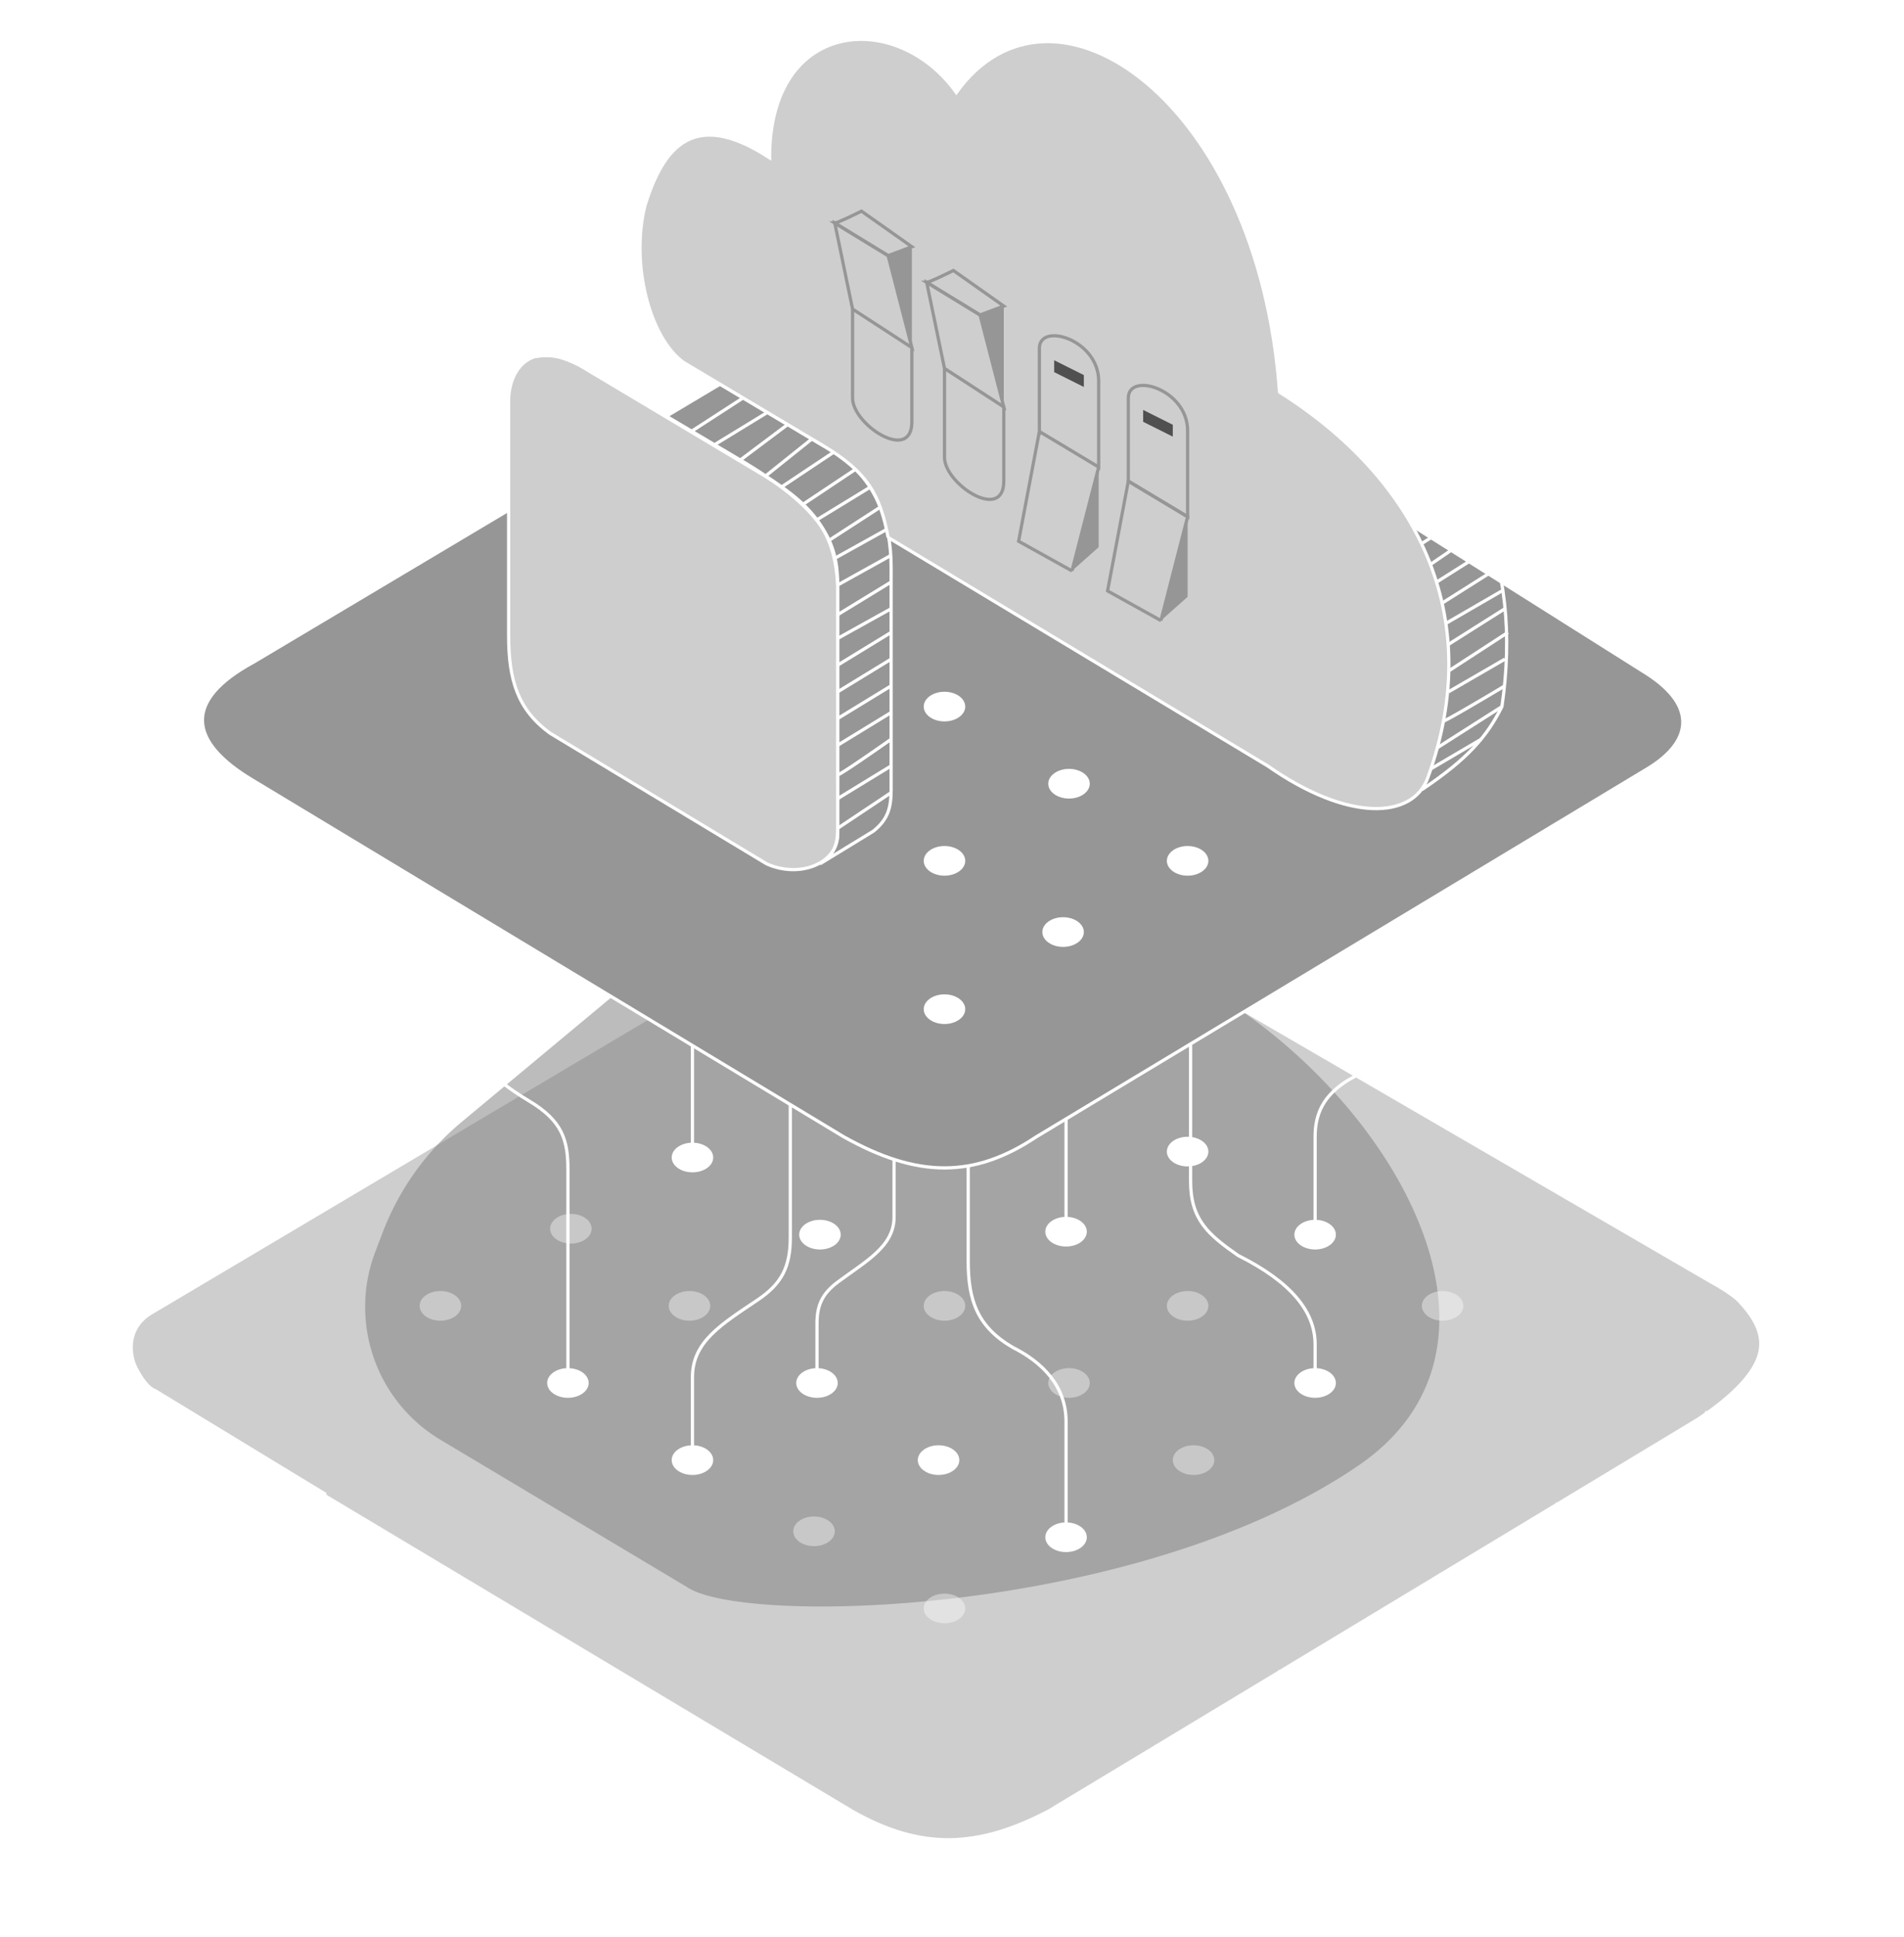 <svg width="295" height="300" fill="none" xmlns="http://www.w3.org/2000/svg"><path d="M162.525 280.426c-10.884 5.701-19.694 6.22-30.578 0L23.628 215.642c-4.146-4.146-4.655-9.843 0-12.438l108.319-64.266c10.365-6.219 19.694-5.701 30.578 0l102.618 59.601c12.439 6.738 8.811 13.994-2.073 21.249l-100.545 60.638Z" fill="#CECECE" stroke="#fff" stroke-width=".5"/><g opacity=".5" filter="url(#a)"><path d="M116.514 136.308c8.458-5.267 17.93-5.691 28.694-4.089 12.886 1.917 24.722 8.027 35.265 15.68l13.287 9.645c24.977 18.13 42.16 52.052 16.66 69.439-34.19 23.312-95.423 24.849-104.066 18.727l-38.097-22.741a23.971 23.971 0 0 1-10.103-29.142l1.152-3.014a41.442 41.442 0 0 1 12.202-17.055l45.006-37.45Z" fill="#7A7A7A"/></g><g filter="url(#b)"><path d="M268.252 200.611c7.037 6.796 5.34 10.926-4.146 18.658v15.03l8.293-4.664c2.295-2.06 2.672-3.476 2.591-6.22v-11.402c-.073-6.788-1.959-8.911-6.738-11.402Z" fill="#fff"/></g><g filter="url(#c)"><path d="M50.578 231.191v15.03L23.11 229.636c-2.592-2.073-3.11-4.146-3.11-7.774v-12.957c1.037 2.592 2.591 5.701 4.146 6.22l26.432 16.066Z" fill="#fff"/></g><g filter="url(#d)"><path d="M63.536 253.993v-14.512l8.292 5.183v14.512l-8.292-5.183Z" fill="#fff"/></g><path d="m50.578 246.22 80.85 48.717m0 0v-14.699m0 14.699c9.422 5.728 21.768 5.701 31.097 0m0 0 2.37-1.415m-2.37 1.415v-2.073m0-12.438v3.628m88.624-42.02 12.957-22.764v4.146m-12.957 18.618 3.628-2.166m-3.628 2.166-3.539 2.113m7.167-4.279 9.329-16.452m-9.329 16.452 3.628-2.165m5.701-14.287v3.628m0 0-5.701 10.659m5.701-10.659v3.628m-5.701 7.031 2.85-1.702m0 0 2.851-1.702v-3.627m-2.851 5.329 2.851-5.329m-16.496 13.475 12.35-22.286m-12.35 22.286-3.198 1.909m0 0 11.402-21.604m-11.402 21.604-4.147 2.475m0 0 10.366-20.969m-10.366 20.969-4.146 2.475m0 0 9.847-20.853m-9.847 20.853-3.628 2.165m0 0 8.811-20.426m-8.811 20.426-4.439 2.65m0 0 8.585-19.967m-8.585 19.967-4.752 2.837m0 0 8.673-20.212m-8.673 20.212-3.766 2.248m0 0 7.775-19.351m-7.775 19.351-3.627 2.165m0 0 7.393-19.443m-7.393 19.443-3.628 2.166m0 0 6.219-18.499m-6.219 18.499-3.739 2.232m0 0 5.812-18.14m-5.812 18.14-3.517 2.099m0 0 5.183-17.647m-5.183 17.647-3.11 1.857m0 0 4.146-16.913m-4.146 16.913-3.628 2.165m0 0 3.628-17.005m-3.628 17.005-4.505 2.69m0 0 4.505-17.622m-4.505 17.622-4.305 2.57m0 0 4.305-17.331m-4.305 17.331-4.377 2.612m0 0 4.377-17.103m-4.377 17.103-4.341 2.592m0 0c-.074-.415 3.017-11.575 4.571-17.103m-4.571 17.103-4.757 2.84m0 0 4.146-16.834M176 286.894l-3.925 2.342m0 0 4.443-17.103m-4.443 17.103-3.85 2.298m0 0 4.147-16.809m-4.147 16.809-3.33 1.988m0 0 3.849-16.724m-6.219 16.066 3.109-14.014m-3.109 14.014v-8.81m0 0 1.036-4.147" stroke="#fff" stroke-width=".5"/><g filter="url(#e)"><path d="m56.293 92.422-10.107 5.972 75.802 46.4c5.053 3.216 15.62-2.757 10.566-5.972l-76.26-46.4Z" fill="#222"/></g><g filter="url(#f)"><path d="M222.137 134.227c1.838-1.378.919-3.216-1.378-4.594l-17.917-10.566-65.235-35.834v7.81l73.505 44.562c1.837 1.838 3.675 3.216 5.972 1.838l5.053-3.216Z" fill="#222"/></g><path d="M87.992 213.244v-32.158c0-4.594-.92-7.538-5.973-10.566-6.919-4.146-9.188-7.351-9.188-12.404v-16.998m34.456 37.211v-16.538m15.16 9.188v20.673c0 4.594-1.378 7.17-5.054 9.648-5.534 3.73-10.106 6.431-10.106 11.944v11.026m19.294-11.026v-8.269c0-2.757.749-4.594 3.216-6.432 4.45-3.313 8.729-5.513 8.729-10.107v-8.728m11.485.918v14.701c0 5.973 1.378 10.107 6.891 13.323 4.594 2.297 8.269 5.972 8.269 11.485v16.079m0-46.859v-16.079m19.295-11.485v21.132c0 5.973 2.757 8.27 7.351 11.486 8.269 4.134 11.944 8.728 11.944 13.782v4.594m0-23.43v-13.323c0-3.675 1.378-6.431 5.054-8.728 9.682-5.383 14.241-9.188 14.241-14.242v-14.701" stroke="#fff" stroke-width=".5"/><path d="M39.295 102.53c-11.026 5.972-10.107 12.403 0 18.376l91.421 55.128c11.485 6.432 20.214 6.432 29.861 0l94.638-56.966c6.891-4.136 7.809-9.649 0-14.701l-100.61-63.398c-4.134-3.217-8.269-2.757-11.944 0L39.295 102.53Z" fill="#969696" stroke="#fff" stroke-width=".5"/><path d="M78.803 98.394V62.1c0-5.053 3.676-10.107 11.945-5.054l24.808 14.701c12.863 7.81 14.241 12.863 14.241 19.295v38.131c0 4.594-5.972 6.891-11.025 4.594l-33.537-20.214c-5.053-3.675-6.431-8.269-6.431-15.16Z" fill="#CECECE" stroke="#fff" stroke-width=".5"/><path d="m82.939 55.208 6.89-3.675c5.054-2.296 6.892-1.377 11.486 1.837l26.186 15.622c8.269 4.135 10.566 11.944 10.566 18.835v34.456c0 2.756-.459 4.594-2.756 6.431l-8.27 5.054c2.297-1.378 2.757-3.216 2.757-5.513V90.584c-.46-7.35-2.864-11.77-11.485-16.998L89.83 56.588c-2.719-1.36-4.233-1.759-6.891-1.38Z" stroke="#fff" stroke-width=".5"/><path d="m89.37 56.13 8.27-5.054m-4.595 7.35 8.269-5.053m-5.053 6.891 8.269-5.053m-4.594 7.35 8.269-5.053m-.918 9.188 7.809-5.054M103.152 64.4l8.269-5.054m-.919 9.648 8.27-5.053m-4.135 7.35 7.351-5.513m-3.216 7.81 6.891-5.513m-4.594 7.35 8.269-5.512m-5.053 8.269 8.269-5.513m-5.972 7.81 8.269-5.053m-6.432 8.269 7.81-5.054m-6.891 7.81 8.269-4.594m-7.81 8.729 8.27-4.594m-8.27 9.188 8.27-5.053m-8.27 8.728 8.27-4.594m-8.27 8.729 8.27-5.054m-8.27 9.188 8.27-5.053m-8.27 9.188 8.27-5.053m-8.27 9.188 8.27-5.054m-8.27 9.648c.368 0 5.666-3.676 8.27-5.513m-8.27 9.188 8.27-5.054m-8.27 9.648 8.27-5.513" stroke="#fff" stroke-width=".5"/><path d="m137.606 83.233 58.804 35.374c12.461 8.713 22.469 8.269 24.808 1.838 9.188-25.267-1.837-46.4-22.97-59.723-3.216-45.021-35.145-67.238-50.075-46.402-9.188-12.862-28.942-11.483-28.942 10.11-11.945-7.813-16.539-1.382-19.296 7.35-2.296 9.188.739 20.59 5.973 24.348L127.5 68.992c6.891 4.134 8.835 7.56 10.106 14.241Z" fill="#CECECE" stroke="#fff" stroke-width=".5"/><path d="M220.3 122.281c7.162-4.786 10.107-8.269 12.404-12.863 3.216-22.051-3.839-41.529-26.186-52.831.459-33.994-26.645-70.287-50.994-49.156-9.188-5.973-14.703-9.536-27.105-.458m-7.809 9.188c-3.676-.92-8.631.446-12.864 5.053" stroke="#fff" stroke-width=".5"/><path d="m110.042 20.754 6.432-4.594m-2.756 5.513 6.431-5.053m-3.215 6.431 2.297-1.837m13.782-15.16 7.35-4.595m-3.216 5.054 6.432-5.054m-2.756 6.432 6.891-5.053m-3.676 7.35 6.891-5.513m-4.594 7.35 7.81-5.512m4.135.46 8.269-5.514m-3.216 5.054L170.684 1m-2.297 6.432 7.81-5.513m-4.135 7.35 7.81-5.972m-5.054 7.35 8.27-5.512m-5.513 7.81 8.269-5.513m-5.513 7.81 8.269-5.513m-6.431 7.81 8.728-5.513m-6.431 7.81 8.269-5.513m-6.432 8.269 8.27-5.513m-6.432 8.27 8.269-5.514m-6.891 8.27 8.27-5.972m-6.892 9.188 8.27-6.432m-6.891 8.729 8.728-5.513m-7.81 8.729 8.729-5.054m-7.35 8.27 8.269-5.514m-7.35 8.27 8.269-5.513m-7.351 9.188 8.27-5.513m-7.81 8.27 8.728-5.054m-8.269 8.729 8.729-5.513m-8.269 9.188 8.269-5.513m-7.81 9.188 8.269-5.513m-5.513 7.81 6.891-5.053m-4.134 6.89 7.35-5.053m-4.594 7.35 7.81-5.512m-5.513 7.35 8.269-5.053m-5.972 7.35 8.269-5.053m-5.972 7.35 8.269-5.053m-6.431 7.81c.367 0 5.972-3.37 8.729-5.054m-6.892 7.81 8.729-5.513m-6.891 8.27 8.729-5.513m-7.351 8.269 8.729-5.513m-7.351 8.729 8.729-5.972m-7.81 8.728 8.729-5.513m-7.81 8.73 8.729-5.514m-8.269 8.729 8.728-5.053m-8.269 8.269 8.729-5.513m-8.729 9.647 9.188-5.972m-9.188 9.188 8.729-5.053m-9.648 9.647c.368 0 6.585-3.675 9.648-5.513m-10.567 9.648 10.107-6.432m-11.026 9.648 7.81-4.594" stroke="#fff" stroke-width=".5"/><ellipse cx="145.417" cy="226.107" rx="3.216" ry="2.297" fill="#fff"/><ellipse cx="127.041" cy="191.193" rx="3.216" ry="2.297" fill="#fff"/><ellipse cx="184.006" cy="178.33" rx="3.216" ry="2.297" fill="#fff"/><path d="M206.977 214.163c0 1.269-1.439 2.297-3.215 2.297-1.776 0-3.216-1.028-3.216-2.297 0-1.268 1.44-2.297 3.216-2.297 1.776 0 3.215 1.029 3.215 2.297ZM206.977 191.193c0 1.268-1.439 2.297-3.215 2.297-1.776 0-3.216-1.029-3.216-2.297 0-1.269 1.44-2.297 3.216-2.297 1.776 0 3.215 1.028 3.215 2.297ZM168.387 238.052c0 1.269-1.439 2.297-3.215 2.297-1.776 0-3.216-1.028-3.216-2.297 0-1.269 1.44-2.297 3.216-2.297 1.776 0 3.215 1.028 3.215 2.297ZM129.798 214.163c0 1.269-1.44 2.297-3.216 2.297-1.776 0-3.216-1.028-3.216-2.297 0-1.268 1.44-2.297 3.216-2.297 1.776 0 3.216 1.029 3.216 2.297ZM91.207 214.163c0 1.269-1.44 2.297-3.215 2.297-1.776 0-3.216-1.028-3.216-2.297 0-1.268 1.44-2.297 3.216-2.297 1.776 0 3.215 1.029 3.215 2.297ZM110.503 179.248c0 1.269-1.44 2.297-3.216 2.297-1.776 0-3.216-1.028-3.216-2.297 0-1.268 1.44-2.297 3.216-2.297 1.776 0 3.216 1.029 3.216 2.297ZM110.503 226.107c0 1.268-1.44 2.297-3.216 2.297-1.776 0-3.216-1.029-3.216-2.297 0-1.269 1.44-2.297 3.216-2.297 1.776 0 3.216 1.028 3.216 2.297ZM168.387 190.735c0 1.268-1.439 2.297-3.215 2.297-1.776 0-3.216-1.029-3.216-2.297 0-1.269 1.44-2.297 3.216-2.297 1.776 0 3.215 1.028 3.215 2.297Z" fill="#fff"/><ellipse cx="146.335" cy="156.277" rx="3.216" ry="2.297" fill="#fff"/><ellipse cx="164.712" cy="144.334" rx="3.216" ry="2.297" fill="#fff"/><ellipse opacity=".4" cx="126.121" cy="237.134" rx="3.216" ry="2.297" fill="#fff"/><ellipse opacity=".4" cx="146.335" cy="249.078" rx="3.216" ry="2.297" fill="#fff"/><ellipse opacity=".4" cx="146.335" cy="202.22" rx="3.216" ry="2.297" fill="#fff"/><ellipse opacity=".4" cx="106.826" cy="202.22" rx="3.216" ry="2.297" fill="#fff"/><ellipse opacity=".4" cx="68.237" cy="202.22" rx="3.216" ry="2.297" fill="#fff"/><ellipse opacity=".4" cx="88.45" cy="190.275" rx="3.216" ry="2.297" fill="#fff"/><ellipse opacity=".4" cx="184.925" cy="226.108" rx="3.216" ry="2.297" fill="#fff"/><ellipse opacity=".4" cx="165.63" cy="214.162" rx="3.216" ry="2.297" fill="#fff"/><ellipse opacity=".4" cx="184.006" cy="202.22" rx="3.216" ry="2.297" fill="#fff"/><ellipse opacity=".4" cx="223.515" cy="202.22" rx="3.216" ry="2.297" fill="#fff"/><ellipse cx="184.006" cy="133.308" rx="3.216" ry="2.297" fill="#fff"/><ellipse cx="165.63" cy="121.364" rx="3.216" ry="2.297" fill="#fff"/><ellipse cx="146.335" cy="133.308" rx="3.216" ry="2.297" fill="#fff"/><ellipse cx="146.335" cy="109.419" rx="3.216" ry="2.297" fill="#fff"/><path d="m174.818 74.505 9.188 5.513V66.696c0-6.431-9.188-9.188-9.188-5.054v12.863Z" stroke="#969696" stroke-width=".5"/><path d="m179.872 96.098 4.135-16.08-9.189-5.512-3.215 16.998 8.269 4.594Z" stroke="#969696" stroke-width=".5"/><path d="M184.007 92.422V80.02l-4.135 16.079 4.135-3.676Z" fill="#969696"/><path d="m181.71 65.778-4.594-2.298v1.838l4.594 2.297v-1.837Z" fill="#505050"/><path d="m161.037 66.814 9.188 5.513V59.004c0-6.43-9.188-9.188-9.188-5.053v12.863ZM166.09 88.407l4.135-16.079-9.188-5.513-3.216 16.998 8.269 4.594Z" stroke="#969696" stroke-width=".5"/><path d="M170.225 84.731V72.327l-4.135 16.08 4.135-3.676Z" fill="#969696"/><path d="m167.928 58.086-4.594-2.297v1.838l4.594 2.297v-1.838Z" fill="#505050"/><path d="M155.524 74.505V63.02l-9.188-5.972V70.83c0 4.135 9.188 10.107 9.188 3.675ZM146.336 57.046l9.188 5.973-3.675-14.242-8.269-5.053 2.756 13.322Z" stroke="#969696" stroke-width=".5"/><path d="m155.524 47.4-3.675 1.378 3.675 14.241V47.4Z" fill="#969696"/><path d="M147.714 41.887c-1.225.612-3.767 1.837-4.135 1.837l8.27 5.054 3.675-1.378-7.81-5.513ZM141.282 65.317V53.832l-9.188-5.973v13.782c0 4.135 9.188 10.107 9.188 3.676ZM132.094 47.858l9.188 5.972-3.675-14.241-8.269-5.054 2.756 13.323Z" stroke="#969696" stroke-width=".5"/><path d="m141.282 38.21-3.675 1.38 3.675 14.24V38.21Z" fill="#969696"/><path d="M133.472 32.698c-1.225.613-3.767 1.838-4.134 1.838l8.269 5.053 3.675-1.378-7.81-5.513Z" stroke="#969696" stroke-width=".5"/><defs><filter id="a" x="40.574" y="115.396" width="198.432" height="149.38" filterUnits="userSpaceOnUse" color-interpolation-filters="sRGB"><feFlood flood-opacity="0" result="BackgroundImageFix"/><feBlend in="SourceGraphic" in2="BackgroundImageFix" result="shape"/><feGaussianBlur stdDeviation="8" result="effect1_foregroundBlur_512_1413"/></filter><filter id="b" x="244.106" y="180.611" width="50.894" height="73.688" filterUnits="userSpaceOnUse" color-interpolation-filters="sRGB"><feFlood flood-opacity="0" result="BackgroundImageFix"/><feColorMatrix in="SourceAlpha" values="0 0 0 0 0 0 0 0 0 0 0 0 0 0 0 0 0 0 127 0" result="hardAlpha"/><feOffset/><feGaussianBlur stdDeviation="10"/><feComposite in2="hardAlpha" operator="out"/><feColorMatrix values="0 0 0 0 1 0 0 0 0 1 0 0 0 0 1 0 0 0 1 0"/><feBlend in2="BackgroundImageFix" result="effect1_dropShadow_512_1413"/><feBlend in="SourceGraphic" in2="effect1_dropShadow_512_1413" result="shape"/></filter><filter id="c" x="0" y="188.905" width="70.578" height="77.315" filterUnits="userSpaceOnUse" color-interpolation-filters="sRGB"><feFlood flood-opacity="0" result="BackgroundImageFix"/><feColorMatrix in="SourceAlpha" values="0 0 0 0 0 0 0 0 0 0 0 0 0 0 0 0 0 0 127 0" result="hardAlpha"/><feOffset/><feGaussianBlur stdDeviation="10"/><feComposite in2="hardAlpha" operator="out"/><feColorMatrix values="0 0 0 0 1 0 0 0 0 1 0 0 0 0 1 0 0 0 1 0"/><feBlend in2="BackgroundImageFix" result="effect1_dropShadow_512_1413"/><feBlend in="SourceGraphic" in2="effect1_dropShadow_512_1413" result="shape"/></filter><filter id="d" x="43.536" y="219.481" width="48.292" height="59.694" filterUnits="userSpaceOnUse" color-interpolation-filters="sRGB"><feFlood flood-opacity="0" result="BackgroundImageFix"/><feColorMatrix in="SourceAlpha" values="0 0 0 0 0 0 0 0 0 0 0 0 0 0 0 0 0 0 127 0" result="hardAlpha"/><feOffset/><feGaussianBlur stdDeviation="10"/><feComposite in2="hardAlpha" operator="out"/><feColorMatrix values="0 0 0 0 1 0 0 0 0 1 0 0 0 0 1 0 0 0 1 0"/><feBlend in2="BackgroundImageFix" result="effect1_dropShadow_512_1413"/><feBlend in="SourceGraphic" in2="effect1_dropShadow_512_1413" result="shape"/></filter><filter id="e" x="36.186" y="82.422" width="107.703" height="73.295" filterUnits="userSpaceOnUse" color-interpolation-filters="sRGB"><feFlood flood-opacity="0" result="BackgroundImageFix"/><feBlend in="SourceGraphic" in2="BackgroundImageFix" result="shape"/><feGaussianBlur stdDeviation="5" result="effect1_foregroundBlur_512_1413"/></filter><filter id="f" x="127.607" y="73.233" width="105.508" height="74.769" filterUnits="userSpaceOnUse" color-interpolation-filters="sRGB"><feFlood flood-opacity="0" result="BackgroundImageFix"/><feBlend in="SourceGraphic" in2="BackgroundImageFix" result="shape"/><feGaussianBlur stdDeviation="5" result="effect1_foregroundBlur_512_1413"/></filter></defs></svg>